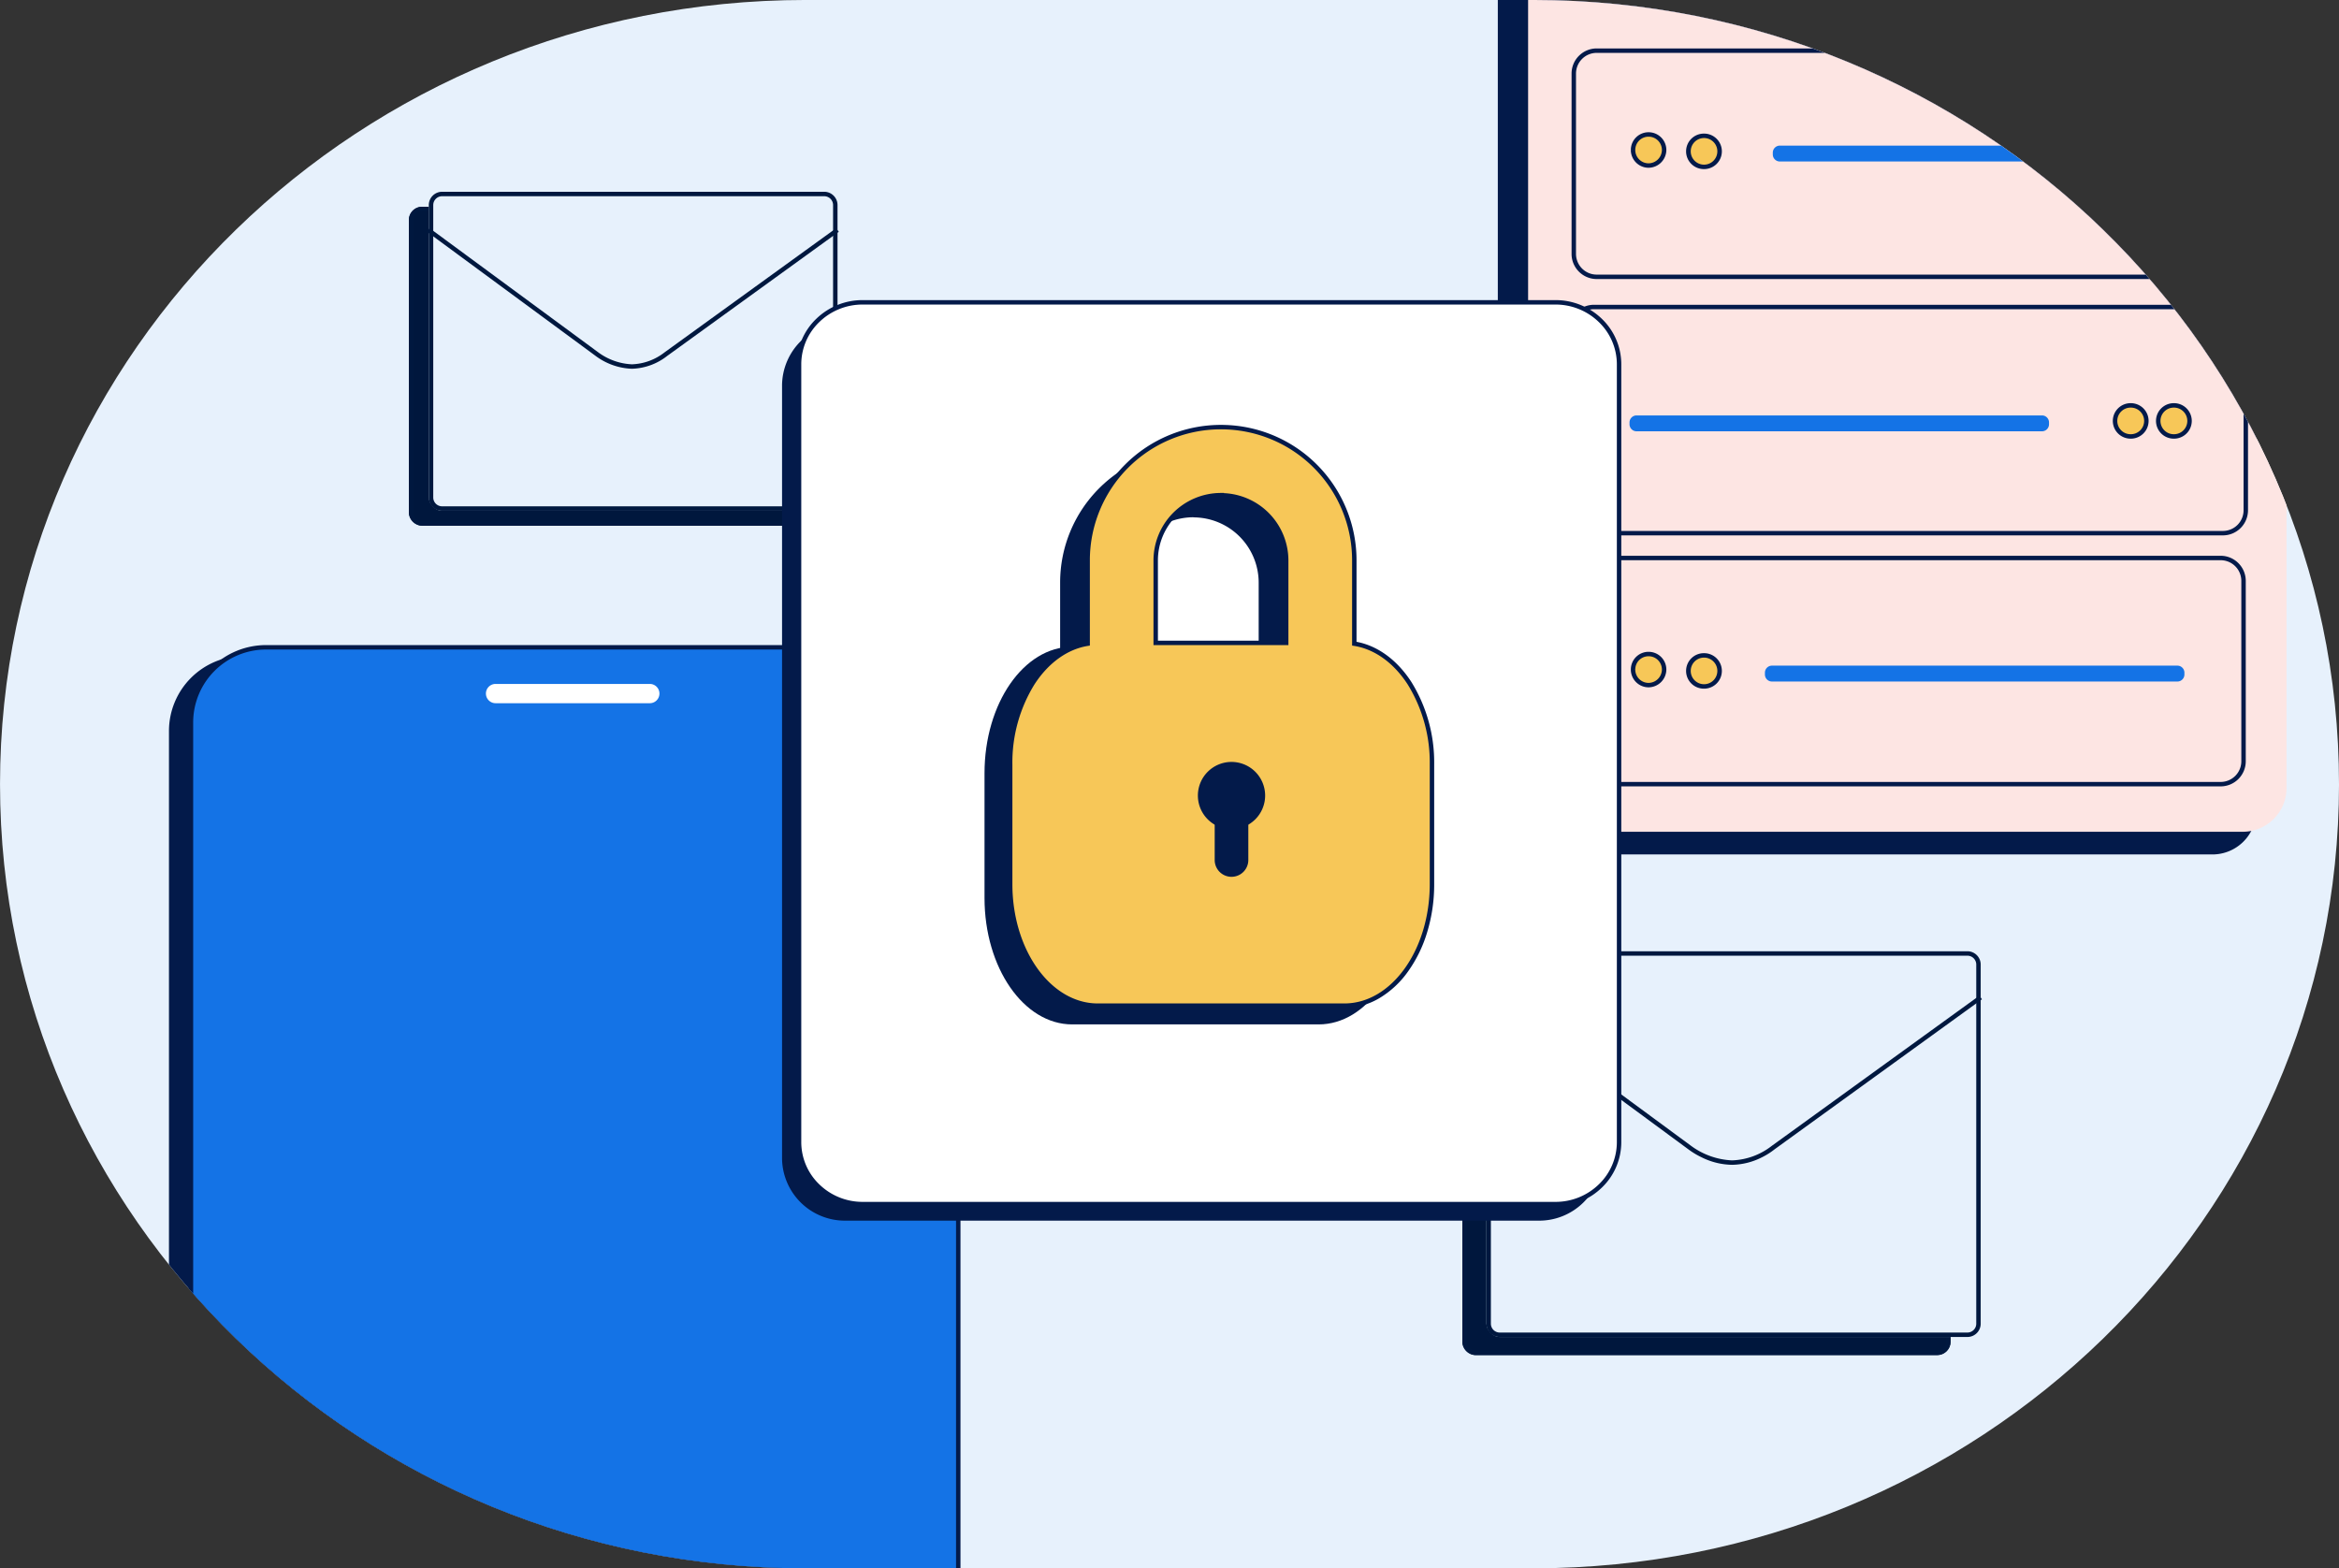 <svg xmlns="http://www.w3.org/2000/svg" xmlns:xlink="http://www.w3.org/1999/xlink" width="527.341" height="353.604" viewBox="0 0 527.341 353.604"><rect x="0" y="0" width="527.341" height="353.604" fill="#333333" stroke="none"/><defs><clipPath id="a"><path d="M569,300.205h0c0,97.646-81.323,176.8-181.64,176.8H223.3c-100.316,0-181.64-79.158-181.64-176.8S122.98,123.4,223.3,123.4H387.357c100.316,0,181.64,79.158,181.64,176.8" transform="translate(-41.656 -123.404)" fill="#e7f1fc"/></clipPath></defs><g transform="translate(-312.17 -4247.689)"><path d="M569,300.205h0c0,97.646-81.323,176.8-181.64,176.8H223.3c-100.316,0-181.64-79.158-181.64-176.8S122.98,123.4,223.3,123.4H387.357c100.316,0,181.64,79.158,181.64,176.8" transform="translate(270.514 4124.285)" fill="#e7f1fc"/><g transform="translate(404.353 4290.928)"><rect width="91.022" height="71.918" rx="3" transform="translate(0 3.371)" fill="#00173d"/><path d="M3,1A2,2,0,0,0,1,3V68.918a2,2,0,0,0,2,2H88.022a2,2,0,0,0,2-2V3a2,2,0,0,0-2-2H3M3,0H88.022a3,3,0,0,1,3,3V68.918a3,3,0,0,1-3,3H3a3,3,0,0,1-3-3V3A3,3,0,0,1,3,0Z" transform="translate(0 3.371)" fill="#00183f"/><rect width="92.145" height="71.918" rx="3" transform="translate(4.495 0)" fill="#e7f1fc"/><path d="M3,1A2,2,0,0,0,1,3V68.918a2,2,0,0,0,2,2H89.145a2,2,0,0,0,2-2V3a2,2,0,0,0-2-2H3M3,0H89.145a3,3,0,0,1,3,3V68.918a3,3,0,0,1-3,3H3a3,3,0,0,1-3-3V3A3,3,0,0,1,3,0Z" transform="translate(4.495 0)" fill="#00183f"/><path d="M-12287.431,5554.565a14.57,14.57,0,0,1-8.163-2.885l-38.027-28,.594-.806,38.046,28.012a13.8,13.8,0,0,0,7.552,2.676h.029a12.628,12.628,0,0,0,7.3-2.665l.03-.024,38.7-28,.586.811-38.688,27.991a13.472,13.472,0,0,1-7.931,2.889Z" transform="translate(12337.709 -5514.663)" fill="#00183f"/></g><g transform="translate(312.17 4247.69)" clip-path="url(#a)"><g transform="translate(38.094 145.943)"><path d="M91.844,252.419h139.09a16.952,16.952,0,0,1,16.952,16.952V593.19H74.892V269.371a16.952,16.952,0,0,1,16.952-16.952" transform="translate(-74.892 -250.489)" fill="#031a4a"/><path d="M96.17,250.735H235.26a16.952,16.952,0,0,1,16.952,16.952v323.82H79.218V267.687A16.952,16.952,0,0,1,96.17,250.735" transform="translate(-74.26 -250.735)" fill="#1473e6"/><path d="M252.712,592.007H78.718V267.687A17.438,17.438,0,0,1,96.17,250.235H235.26a17.438,17.438,0,0,1,17.452,17.452Zm-172.994-1H251.712V267.687a16.452,16.452,0,0,0-16.452-16.452H96.17a16.452,16.452,0,0,0-16.452,16.452Z" transform="translate(-74.26 -250.735)" fill="#031a4a"/><path d="M139.413,257.94h34.773a2.173,2.173,0,1,1,0,4.346H139.413a2.173,2.173,0,0,1,0-4.346" transform="translate(-65.779 -249.682)" fill="#fff"/></g><g transform="translate(337.691 -52.919)"><path d="M346.158,322.147H497.4a9.875,9.875,0,0,0,9.875-9.875h0V91.569a9.875,9.875,0,0,0-9.875-9.875H346.158a9.877,9.877,0,0,0-9.877,9.875v220.7a9.877,9.877,0,0,0,9.877,9.877" transform="translate(-336.281 -76.582)" fill="#031a4a"/><path d="M352.115,317.687h151.24a9.875,9.875,0,0,0,9.875-9.875h0V87.109a9.875,9.875,0,0,0-9.875-9.875H352.115a9.877,9.877,0,0,0-9.877,9.875v220.7a9.877,9.877,0,0,0,9.877,9.877" transform="translate(-335.41 -77.234)" fill="#fde5e3"/><path d="M5.162-.5H146.957a5.668,5.668,0,0,1,5.662,5.662V45.831a5.668,5.668,0,0,1-5.662,5.662H5.162A5.668,5.668,0,0,1-.5,45.831V5.162A5.668,5.668,0,0,1,5.162-.5ZM146.957,50.493a4.667,4.667,0,0,0,4.662-4.662V5.162A4.667,4.667,0,0,0,146.957.5H5.162A4.667,4.667,0,0,0,.5,5.162V45.831a4.667,4.667,0,0,0,4.662,4.662Z" transform="translate(17.128 64.339)" fill="#031a4a"/><path d="M5.162-.5H146.957a5.668,5.668,0,0,1,5.662,5.662V45.831a5.668,5.668,0,0,1-5.662,5.662H5.162A5.668,5.668,0,0,1-.5,45.831V5.162A5.668,5.668,0,0,1,5.162-.5ZM146.957,50.493a4.667,4.667,0,0,0,4.662-4.662V5.162A4.667,4.667,0,0,0,146.957.5H5.162A4.667,4.667,0,0,0,.5,5.162V45.831a4.667,4.667,0,0,0,4.662,4.662Z" transform="translate(16.516 122.135)" fill="#031a4a"/><path d="M5.162-.5H146.957a5.668,5.668,0,0,1,5.662,5.662V45.831a5.668,5.668,0,0,1-5.662,5.662H5.162A5.668,5.668,0,0,1-.5,45.831V5.162A5.668,5.668,0,0,1,5.162-.5ZM146.957,50.493a4.667,4.667,0,0,0,4.662-4.662V5.162A4.667,4.667,0,0,0,146.957.5H5.162A4.667,4.667,0,0,0,.5,5.162V45.831a4.667,4.667,0,0,0,4.662,4.662Z" transform="translate(16.01 178.725)" fill="#031a4a"/><path d="M466.217,206.6a3.5,3.5,0,1,0,3.547-3.455h-.047a3.477,3.477,0,0,0-3.5,3.455" transform="translate(-317.288 -58.829)" fill="#f7c758"/><path d="M469.719,210.649h-.053a4,4,0,0,1,.029-8h.077a4,4,0,0,1-.053,8Zm-.024-7a3,3,0,0,0-.016,6h.04a3,3,0,0,0,.043-6Z" transform="translate(-317.288 -58.829)" fill="#031a4a"/><path d="M362.885,255.518a3.5,3.5,0,0,0,3.453,3.546h.052a3.547,3.547,0,0,0,3.492-3.409,3.5,3.5,0,0,0-3.4-3.6h-.1a3.477,3.477,0,0,0-3.5,3.453" transform="translate(-332.393 -51.68)" fill="#f7c758"/><path d="M366.394,259.565h-.072a4,4,0,0,1-3.936-4.053l1,.014a3,3,0,0,0,2.96,3.04h.04a3.047,3.047,0,0,0,3-2.926,3,3,0,0,0-2.908-3.08h-.091a2.977,2.977,0,0,0-3,2.957l-1-.007a3.977,3.977,0,0,1,4.005-3.95h.109a4,4,0,0,1,3.887,4.11v.006a4.047,4.047,0,0,1-3.985,3.889Z" transform="translate(-332.393 -51.68)" fill="#031a4a"/><path d="M373.784,255.78a3.5,3.5,0,1,0,3.547-3.455h-.047a3.477,3.477,0,0,0-3.5,3.455" transform="translate(-330.799 -51.641)" fill="#f7c758"/><path d="M377.285,259.827h-.053a4,4,0,0,1,.029-8h.077a4,4,0,0,1-.053,8Zm-.024-7a3,3,0,1,0,.067,0Z" transform="translate(-330.799 -51.641)" fill="#031a4a"/><path d="M483.366,155.628H391.957a1.584,1.584,0,0,1-1.584-1.584v-.411a1.584,1.584,0,0,1,1.584-1.584h91.409a1.584,1.584,0,0,1,1.584,1.584v.411a1.584,1.584,0,0,1-1.584,1.584" transform="translate(-328.374 -66.298)" fill="#1473e6"/><path d="M455.181,208.7H363.771a1.583,1.583,0,0,1-1.583-1.584v-.411a1.583,1.583,0,0,1,1.583-1.584h91.411a1.584,1.584,0,0,1,1.583,1.584v.411a1.584,1.584,0,0,1-1.583,1.584" transform="translate(-332.494 -58.54)" fill="#1473e6"/><path d="M481.815,257.923H390.406a1.584,1.584,0,0,1-1.584-1.584v-.411a1.584,1.584,0,0,1,1.584-1.584h91.409a1.584,1.584,0,0,1,1.584,1.584v.411a1.584,1.584,0,0,1-1.584,1.584" transform="translate(-328.601 -51.346)" fill="#1473e6"/><path d="M466.217,206.6a3.5,3.5,0,1,0,3.547-3.455h-.047a3.477,3.477,0,0,0-3.5,3.455" transform="translate(-327.023 -58.829)" fill="#f7c758"/><path d="M469.719,210.649h-.053a4,4,0,0,1,.029-8h.077a4,4,0,0,1-.053,8Zm-.024-7a3,3,0,0,0-.016,6h.04a3,3,0,0,0,.043-6Z" transform="translate(-327.023 -58.829)" fill="#031a4a"/><path d="M362.885,255.518a3.5,3.5,0,0,0,3.453,3.546h.052a3.547,3.547,0,0,0,3.492-3.409,3.5,3.5,0,0,0-3.4-3.6h-.1a3.477,3.477,0,0,0-3.5,3.453" transform="translate(-332.393 -168.824)" fill="#f7c758"/><path d="M366.394,259.565h-.072a4,4,0,0,1-3.936-4.053l1,.014a3,3,0,0,0,2.96,3.04h.04a3.047,3.047,0,0,0,3-2.926,3,3,0,0,0-2.908-3.08h-.091a2.977,2.977,0,0,0-3,2.957l-1-.007a3.977,3.977,0,0,1,4.005-3.95h.109a4,4,0,0,1,3.887,4.11v.006a4.047,4.047,0,0,1-3.985,3.889Z" transform="translate(-332.393 -168.824)" fill="#031a4a"/><path d="M373.784,255.78a3.5,3.5,0,1,0,3.547-3.455h-.047a3.477,3.477,0,0,0-3.5,3.455" transform="translate(-330.799 -168.785)" fill="#f7c758"/><path d="M377.285,259.827h-.053a4,4,0,0,1,.029-8h.077a4,4,0,0,1-.053,8Zm-.024-7a3,3,0,1,0,.067,0Z" transform="translate(-330.799 -168.785)" fill="#031a4a"/></g></g><g transform="translate(641.863 4462.163)"><rect width="110.07" height="86.969" rx="3" transform="translate(0 4.077)" fill="#00173d"/><path d="M3,1A2,2,0,0,0,1,3V83.969a2,2,0,0,0,2,2H107.07a2,2,0,0,0,2-2V3a2,2,0,0,0-2-2H3M3,0H107.07a3,3,0,0,1,3,3V83.969a3,3,0,0,1-3,3H3a3,3,0,0,1-3-3V3A3,3,0,0,1,3,0Z" transform="translate(0 4.077)" fill="#00183f"/><rect width="111.429" height="86.969" rx="3" transform="translate(5.436 0)" fill="#e7f1fc"/><path d="M3,1A2,2,0,0,0,1,3V83.969a2,2,0,0,0,2,2H108.429a2,2,0,0,0,2-2V3a2,2,0,0,0-2-2H3M3,0H108.429a3,3,0,0,1,3,3V83.969a3,3,0,0,1-3,3H3a3,3,0,0,1-3-3V3A3,3,0,0,1,3,0Z" transform="translate(5.436 0)" fill="#00183f"/><path d="M-12277.827,5561.008a15.852,15.852,0,0,1-6.927-1.727,17.433,17.433,0,0,1-2.883-1.74l-45.985-33.857.594-.806,46,33.872a16.8,16.8,0,0,0,9.2,3.258h.038a15.4,15.4,0,0,0,8.9-3.248l.03-.023,46.8-33.862.586.811-46.788,33.852a15.645,15.645,0,0,1-2.717,1.727,15.412,15.412,0,0,1-6.812,1.744Z" transform="translate(12338.626 -5512.859)" fill="#00183f"/></g><g transform="translate(488.488 4315.854)"><path d="M209.856,186.944H366a14.184,14.184,0,0,1,14.368,13.99V375.34A14.184,14.184,0,0,1,366,389.33H209.856a14.183,14.183,0,0,1-14.368-13.99V200.934a14.183,14.183,0,0,1,14.368-13.99" transform="translate(-195.488 -182.28)" fill="#031a4a"/><path d="M213.2,182.875H369.342a14.184,14.184,0,0,1,14.368,13.99V372.2a14.184,14.184,0,0,1-14.368,13.99H213.2a14.183,14.183,0,0,1-14.368-13.99V196.865a14.183,14.183,0,0,1,14.368-13.99" transform="translate(-194.999 -182.875)" fill="#fff"/><path d="M369.342,386.694H213.2a14.97,14.97,0,0,1-10.509-4.24,14.212,14.212,0,0,1-4.359-10.251V196.865a14.212,14.212,0,0,1,4.359-10.251,14.97,14.97,0,0,1,10.509-4.239H369.342a14.969,14.969,0,0,1,10.509,4.239,14.212,14.212,0,0,1,4.36,10.251V372.2a14.212,14.212,0,0,1-4.36,10.251A14.969,14.969,0,0,1,369.342,386.694ZM213.2,183.375a13.975,13.975,0,0,0-9.811,3.956,13.22,13.22,0,0,0-4.057,9.534V372.2a13.22,13.22,0,0,0,4.057,9.534,13.975,13.975,0,0,0,9.811,3.956H369.342a13.975,13.975,0,0,0,9.811-3.956,13.22,13.22,0,0,0,4.057-9.534V196.865a13.22,13.22,0,0,0-4.057-9.534,13.975,13.975,0,0,0-9.811-3.956Z" transform="translate(-194.999 -182.875)" fill="#031a4a"/><path d="M310.654,335.772H255.069c-10.908,0-19.755-12.763-19.755-28.512V279.144c0-15.746,8.845-28.512,19.755-28.512h55.585c10.908,0,19.754,12.764,19.754,28.51v28.119c0,15.748-8.844,28.512-19.754,28.512" transform="translate(-189.667 -172.971)" fill="#031a4a"/><path d="M280.236,227.139a14.723,14.723,0,0,1,14.715,14.713v24.131a14.715,14.715,0,0,1-29.42.727c-.006-.243-.006-.487,0-.729V241.828a14.723,14.723,0,0,1,14.715-14.716m0-15.345a30.06,30.06,0,0,0-30.059,30.059v24.154a30.06,30.06,0,1,0,60.119.088V241.828a30.059,30.059,0,0,0-30.06-30.059h0" transform="translate(-187.493 -178.652)" fill="#031a4a"/><path d="M317.947,256.247V237.48a30.06,30.06,0,0,0-30.06-30.059h0a30.06,30.06,0,0,0-30.059,30.059v18.775c-9.832,1.574-17.467,13.151-17.467,27.205v27.013c0,15.131,8.846,27.394,19.755,27.394H315.7c10.912,0,19.755-12.264,19.755-27.395V283.456c0-14.074-7.659-25.662-17.509-27.209m-30.06-33.483-.009.027A14.724,14.724,0,0,1,302.592,237.5v18.561h-29.42V237.48a14.724,14.724,0,0,1,14.715-14.716" transform="translate(-188.929 -179.287)" fill="#f7c758"/><path d="M315.7,338.367H260.116a15.541,15.541,0,0,1-7.942-2.221,21.269,21.269,0,0,1-6.432-6.009,30.071,30.071,0,0,1-4.307-8.854,37.012,37.012,0,0,1-1.574-10.809V283.459c0-13.964,7.479-25.738,17.467-27.626V237.479a30.535,30.535,0,0,1,30.559-30.559h.5v.005a30.534,30.534,0,0,1,30.06,30.556v18.346c4.768.889,9.146,4.09,12.368,9.056a34.448,34.448,0,0,1,5.141,18.574v27.016a37.019,37.019,0,0,1-1.574,10.809,30.072,30.072,0,0,1-4.306,8.854,21.267,21.267,0,0,1-6.432,6.01A15.542,15.542,0,0,1,315.7,338.367ZM287.622,207.92a29.535,29.535,0,0,0-29.295,29.558v19.2l-.421.067c-4.639.742-8.929,3.832-12.079,8.7a33.462,33.462,0,0,0-4.966,18.011v27.013c0,14.829,8.638,26.894,19.255,26.894h55.762c10.536-.134,19.077-12.147,19.077-26.894V283.456a33.44,33.44,0,0,0-4.98-18.03c-3.16-4.871-7.459-7.955-12.106-8.685l-.422-.066V237.48a29.535,29.535,0,0,0-29.56-29.559Zm15.47,48.646h-30.42V237.48a15.224,15.224,0,0,1,15.214-15.216h.694l-.015.044a15.225,15.225,0,0,1,14.526,15.2Zm-29.42-1h28.42V237.5a14.224,14.224,0,0,0-14.215-14.213h-.693l0-.01a14.225,14.225,0,0,0-13.515,14.2Z" transform="translate(-188.929 -179.287)" fill="#031a4a"/><path d="M284.865,273.284a7.581,7.581,0,1,1-7.581,7.581,7.58,7.58,0,0,1,7.581-7.581" transform="translate(-183.532 -169.66)" fill="#031a4a"/><path d="M284.381,280.449h0a3.792,3.792,0,0,1,3.79,3.791v10.108a3.79,3.79,0,1,1-7.581,0V284.241a3.792,3.792,0,0,1,3.79-3.791" transform="translate(-183.048 -168.613)" fill="#031a4a"/></g></g></svg>